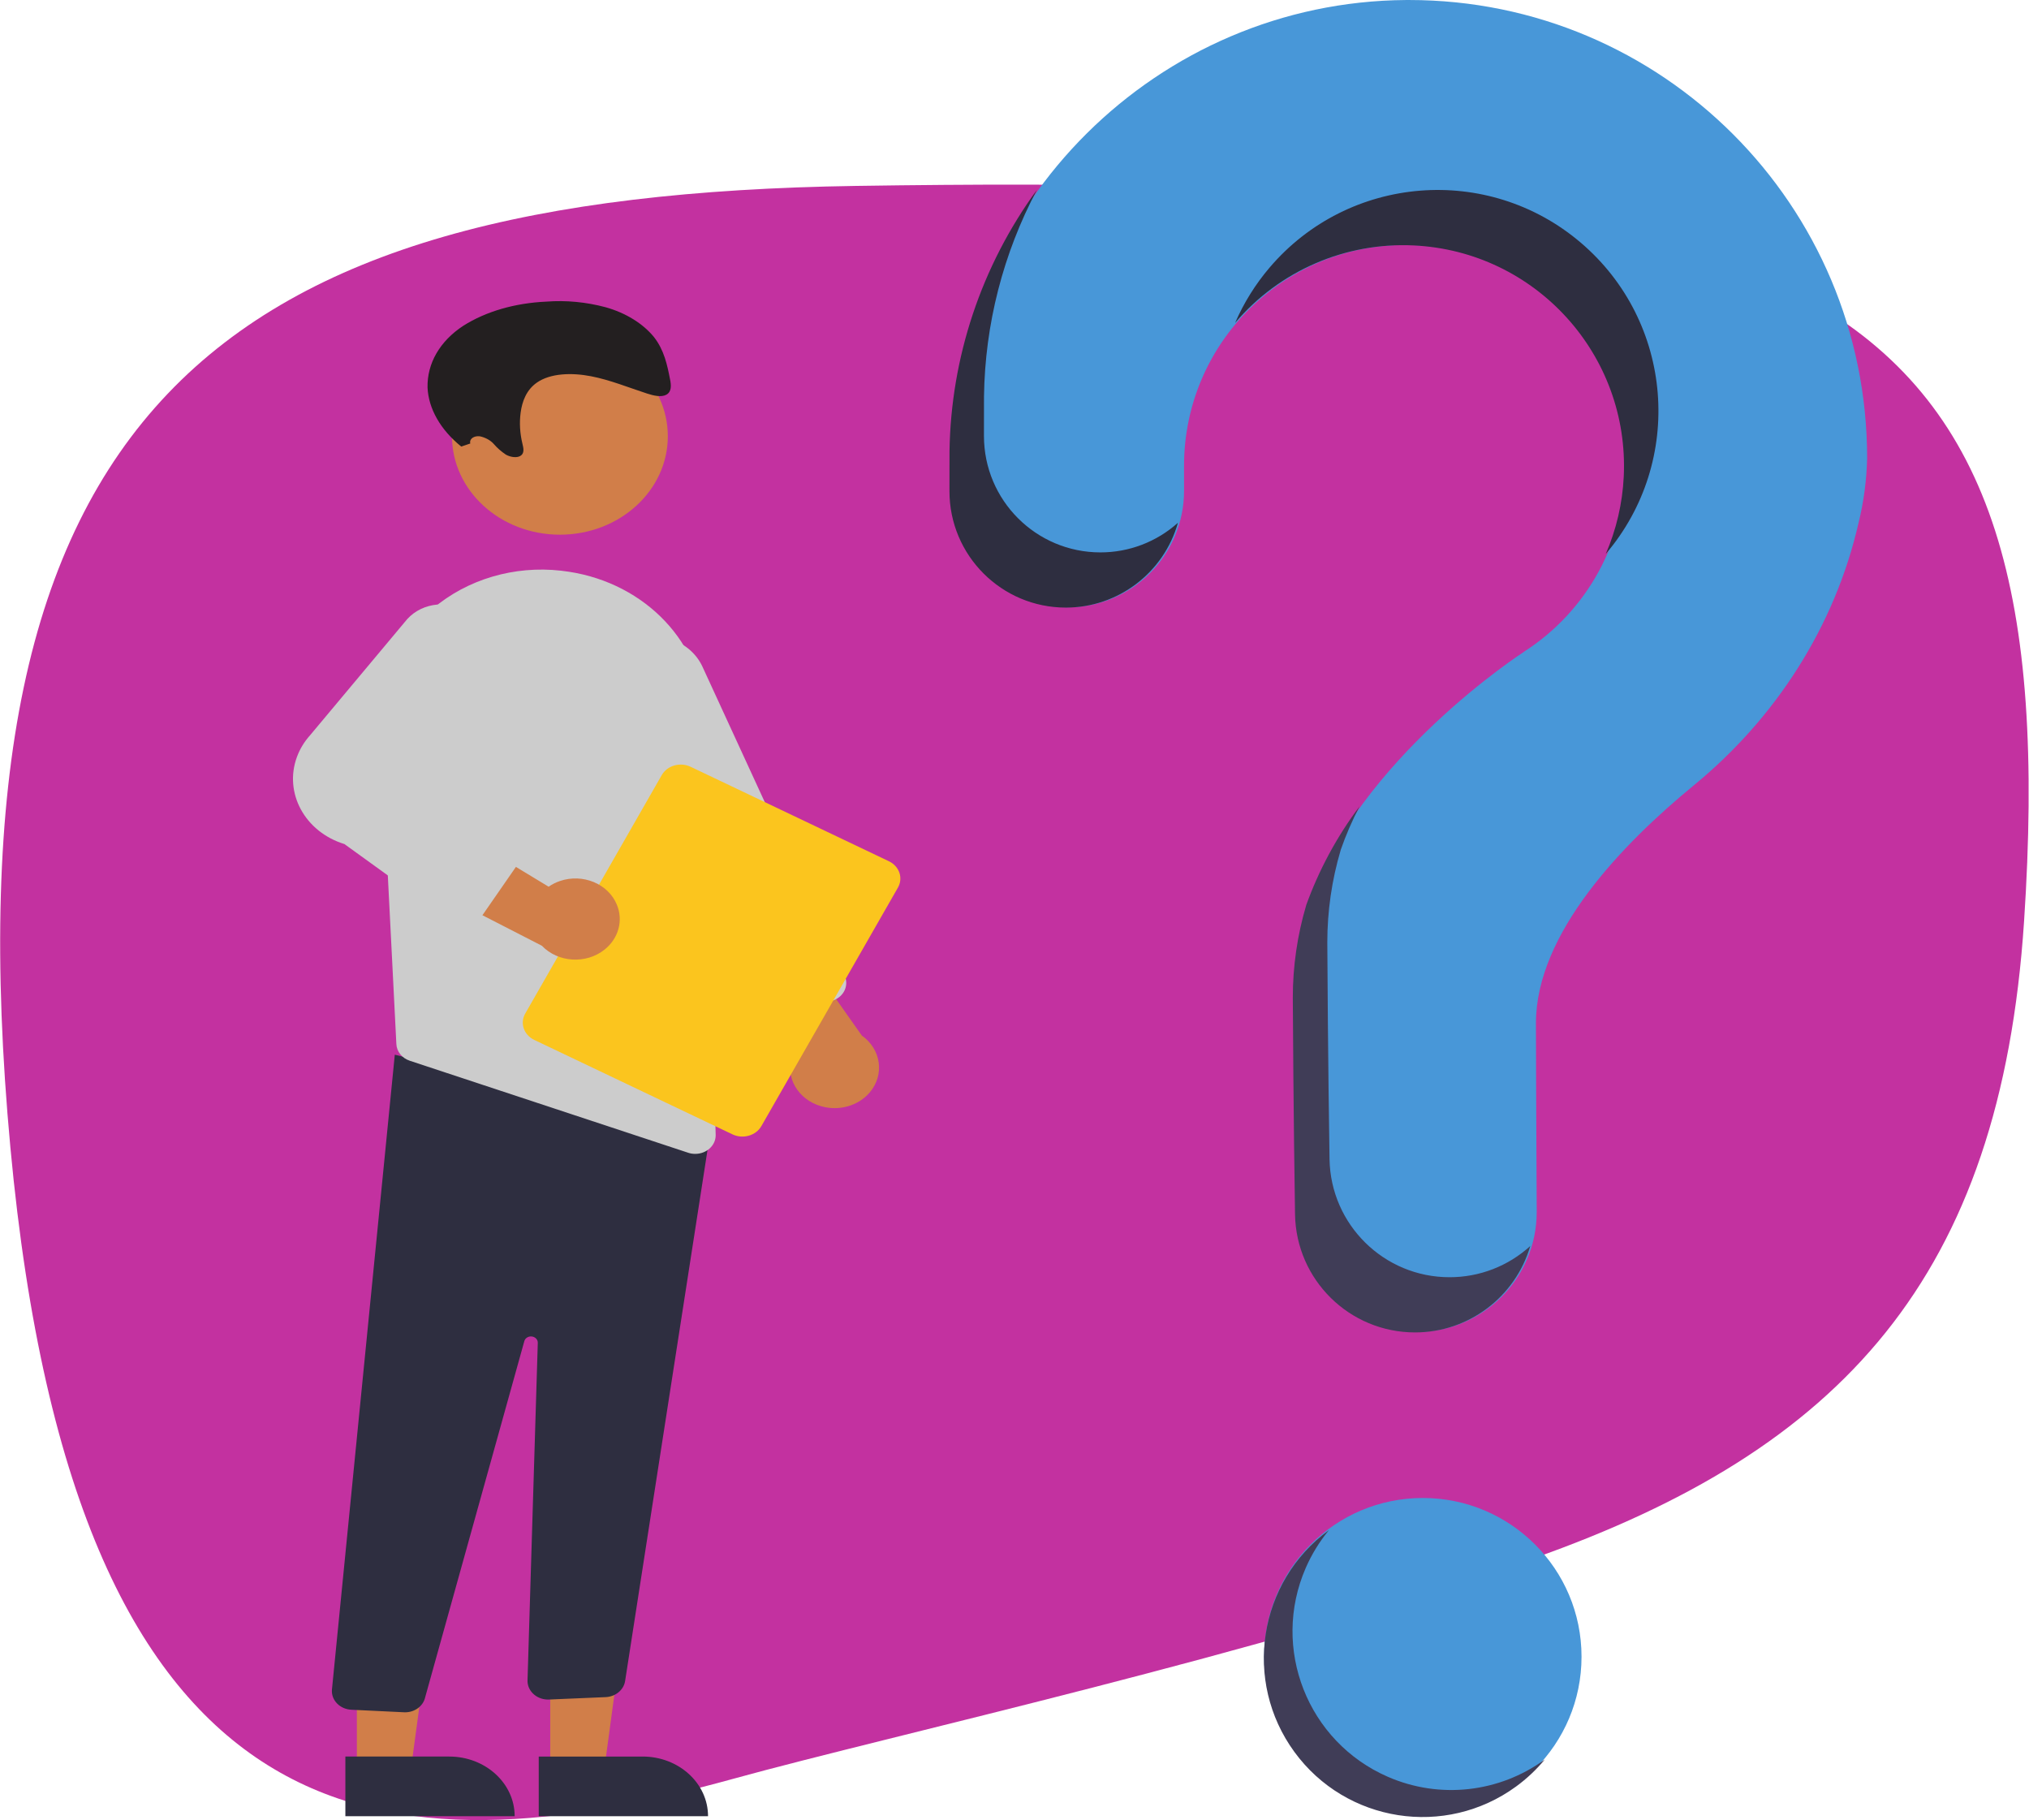 <?xml version="1.0" encoding="UTF-8" standalone="no"?>
<!-- Created with Inkscape (http://www.inkscape.org/) -->

<svg
   version="1.1"
   id="svg1"
   width="201.01"
   height="180.272"
   viewBox="0 0 201.01 180.272"
   xml:space="preserve"
   xmlns="http://www.w3.org/2000/svg"
   xmlns:svg="http://www.w3.org/2000/svg"><defs
     id="defs1"><clipPath
       clipPathUnits="userSpaceOnUse"
       id="clipPath573"><path
         d="M 12.496,871.394 H 624.78 V 12.496 H 12.496 Z"
         transform="translate(-484.085,-692.215)"
         id="path573" /></clipPath><clipPath
       clipPathUnits="userSpaceOnUse"
       id="clipPath574"><path
         d="M 12.496,871.394 H 624.78 V 12.496 H 12.496 Z"
         transform="translate(-470.404,-692.803)"
         id="path574" /></clipPath><clipPath
       clipPathUnits="userSpaceOnUse"
       id="clipPath575"><path
         d="M 12.496,871.394 H 624.78 V 12.496 H 12.496 Z"
         transform="translate(-482.128,-689.413)"
         id="path575" /></clipPath><clipPath
       clipPathUnits="userSpaceOnUse"
       id="clipPath576"><path
         d="M 12.496,871.394 H 624.78 V 12.496 H 12.496 Z"
         transform="translate(-456.035,-692.803)"
         id="path576" /></clipPath><clipPath
       clipPathUnits="userSpaceOnUse"
       id="clipPath577"><path
         d="M 12.496,871.394 H 624.78 V 12.496 H 12.496 Z"
         transform="translate(-467.76,-689.413)"
         id="path577" /></clipPath><clipPath
       clipPathUnits="userSpaceOnUse"
       id="clipPath578"><path
         d="M 12.496,871.394 H 624.78 V 12.496 H 12.496 Z"
         transform="translate(-459.534,-697.134)"
         id="path578" /></clipPath><clipPath
       clipPathUnits="userSpaceOnUse"
       id="clipPath579"><path
         d="M 12.496,871.394 H 624.78 V 12.496 H 12.496 Z"
         transform="translate(-471.122,-799.237)"
         id="path579" /></clipPath><clipPath
       clipPathUnits="userSpaceOnUse"
       id="clipPath580"><path
         d="M 12.496,871.394 H 624.78 V 12.496 H 12.496 Z"
         transform="translate(-457.769,-770.432)"
         id="path580" /></clipPath><clipPath
       clipPathUnits="userSpaceOnUse"
       id="clipPath581"><path
         d="M 12.496,871.394 H 624.78 V 12.496 H 12.496 Z"
         transform="translate(-490.536,-742.153)"
         id="path581" /></clipPath><clipPath
       clipPathUnits="userSpaceOnUse"
       id="clipPath582"><path
         d="M 12.496,871.394 H 624.78 V 12.496 H 12.496 Z"
         transform="translate(-485.604,-748.227)"
         id="path582" /></clipPath><clipPath
       clipPathUnits="userSpaceOnUse"
       id="clipPath583"><path
         d="M 12.496,871.394 H 624.78 V 12.496 H 12.496 Z"
         transform="translate(-468.544,-749.036)"
         id="path583" /></clipPath><clipPath
       clipPathUnits="userSpaceOnUse"
       id="clipPath584"><path
         d="M 12.496,871.394 H 624.78 V 12.496 H 12.496 Z"
         transform="translate(-475.35,-757.133)"
         id="path584" /></clipPath><clipPath
       clipPathUnits="userSpaceOnUse"
       id="clipPath585"><path
         d="M 12.496,871.394 H 624.78 V 12.496 H 12.496 Z"
         transform="translate(-463.055,-755.89)"
         id="path585" /></clipPath><clipPath
       clipPathUnits="userSpaceOnUse"
       id="clipPath586"><path
         d="M 12.496,871.394 H 624.78 V 12.496 H 12.496 Z"
         transform="translate(-464.463,-791.385)"
         id="path586" /></clipPath><clipPath
       clipPathUnits="userSpaceOnUse"
       id="clipPath587"><path
         d="M 12.496,871.394 H 624.78 V 12.496 H 12.496 Z"
         transform="translate(-535.238,-713.052)"
         id="path587" /></clipPath><clipPath
       clipPathUnits="userSpaceOnUse"
       id="clipPath588"><path
         d="M 12.496,871.394 H 624.78 V 12.496 H 12.496 Z"
         transform="translate(-533.975,-824.329)"
         id="path588" /></clipPath><clipPath
       clipPathUnits="userSpaceOnUse"
       id="clipPath589"><path
         d="M 12.496,871.394 H 624.78 V 12.496 H 12.496 Z"
         transform="translate(-511.279,-783.296)"
         id="path589" /></clipPath><clipPath
       clipPathUnits="userSpaceOnUse"
       id="clipPath590"><path
         d="M 12.496,871.394 H 624.78 V 12.496 H 12.496 Z"
         transform="translate(-534.561,-806.098)"
         id="path590" /></clipPath><clipPath
       clipPathUnits="userSpaceOnUse"
       id="clipPath591"><path
         d="M 12.496,871.394 H 624.78 V 12.496 H 12.496 Z"
         transform="translate(-537.223,-729.452)"
         id="path591" /></clipPath><clipPath
       clipPathUnits="userSpaceOnUse"
       id="clipPath592"><path
         d="M 12.496,871.394 H 624.78 V 12.496 H 12.496 Z"
         transform="translate(-532.64,-692.34)"
         id="path592" /></clipPath></defs><g
     id="g563"
     transform="translate(-4697.264,-2385.475)"><path
       d="m 0,0 c 11.681,3.225 39.531,9.338 59.397,16.358 22.892,8.089 34.7,20.855 36.452,47.329 3.191,48.215 -15.22,55.736 -86.85,54.648 -47.491,-0.722 -67.891,-16.654 -62.806,-71.45 C -48.903,-5.953 -25.596,-7.067 0,0"
       style="fill:#c331a0;fill-opacity:1;fill-rule:nonzero;stroke:none"
       transform="matrix(1.333,0,0,-1.333,4770.018,2561.63)"
       clip-path="url(#clipPath573)"
       id="path596" /><path
       d="M 0,0 H 4.003 L 5.908,14.083 H -0.001 Z"
       style="fill:#d17e49;fill-opacity:1;fill-rule:nonzero;stroke:none"
       transform="matrix(1.333,0,0,-1.333,4751.776,2560.846)"
       clip-path="url(#clipPath574)"
       id="path597" /><path
       d="m 0,0 h -12.582 v 4.433 h 7.721 C -2.177,4.433 0,2.449 0,0 Z"
       style="fill:#2e2e40;fill-opacity:1;fill-rule:nonzero;stroke:none"
       transform="matrix(1.333,0,0,-1.333,4767.408,2565.365)"
       clip-path="url(#clipPath575)"
       id="path598" /><path
       d="M 0,0 H 4.003 L 5.908,14.083 H -0.001 Z"
       style="fill:#d17e49;fill-opacity:1;fill-rule:nonzero;stroke:none"
       transform="matrix(1.333,0,0,-1.333,4732.618,2560.846)"
       clip-path="url(#clipPath576)"
       id="path599" /><path
       d="m 0,0 -12.582,-0.001 v 4.434 h 7.72 C -2.177,4.433 0,2.449 0,0"
       style="fill:#2e2e40;fill-opacity:1;fill-rule:nonzero;stroke:none"
       transform="matrix(1.333,0,0,-1.333,4748.251,2565.365)"
       clip-path="url(#clipPath577)"
       id="path600" /><path
       d="m 0,0 -3.91,0.188 c -0.842,0.04 -1.489,0.695 -1.444,1.463 0,0.005 0,0.01 0.001,0.016 L -0.68,48.86 20.844,43.563 22.917,44.079 16.433,2.301 C 16.319,1.653 15.727,1.165 15.009,1.126 L 10.794,0.947 C 9.952,0.904 9.232,1.492 9.185,2.259 9.183,2.298 9.183,2.336 9.184,2.375 L 9.947,27.45 C 9.955,27.706 9.734,27.919 9.453,27.926 9.207,27.933 8.991,27.777 8.941,27.557 L 1.575,1.107 C 1.431,0.46 0.807,-0.004 0.083,-0.002 0.055,-0.002 0.028,-0.002 0,0"
       style="fill:#2e2e40;fill-opacity:1;fill-rule:nonzero;stroke:none"
       transform="matrix(1.333,0,0,-1.333,4737.283,2555.07)"
       clip-path="url(#clipPath578)"
       id="path601" /><path
       d="m 0,0 c 4.43,0 8.02,-3.275 8.02,-7.315 0,-4.039 -3.59,-7.314 -8.02,-7.314 -4.43,0 -8.02,3.275 -8.02,7.314 C -8.02,-3.275 -4.43,0 0,0"
       style="fill:#d17e49;fill-opacity:1;fill-rule:nonzero;stroke:none"
       transform="matrix(1.333,0,0,-1.333,4752.734,2418.933)"
       clip-path="url(#clipPath579)"
       id="path602" /><path
       d="m 0,0 0.882,-17.353 0.319,-6.313 c 0.026,-0.562 0.423,-1.054 1.004,-1.243 l 20.682,-6.833 c 0.167,-0.057 0.344,-0.085 0.522,-0.084 0.838,-0.003 1.52,0.613 1.524,1.377 0,0.016 0,0.033 -0.001,0.049 L 24.084,0.801 c -0.115,5.281 -4.329,9.741 -10.039,10.625 -0.2,0.028 -0.404,0.056 -0.607,0.081 C 9.963,11.9 6.476,10.87 3.914,8.695 1.26,6.469 -0.173,3.284 0,0"
       style="fill:#cccccc;fill-opacity:1;fill-rule:nonzero;stroke:none"
       transform="matrix(1.333,0,0,-1.333,4734.93,2457.339)"
       clip-path="url(#clipPath580)"
       id="path603" /><path
       d="m 0,0 c -1.733,0.491 -2.702,2.17 -2.165,3.751 0.095,0.278 0.234,0.542 0.412,0.784 l -7.014,8.505 6.053,0.342 5.732,-8.129 C 4.461,4.235 4.726,2.344 3.61,1.028 2.763,0.029 1.321,-0.382 0,0"
       style="fill:#d17e49;fill-opacity:1;fill-rule:nonzero;stroke:none"
       transform="matrix(1.333,0,0,-1.333,4778.618,2495.045)"
       clip-path="url(#clipPath581)"
       id="path604" /><path
       d="m 0,0 c -0.375,0.139 -0.674,0.409 -0.83,0.75 l -10.566,22.96 c -0.872,1.889 0.101,4.065 2.173,4.86 2.072,0.795 4.458,-0.093 5.33,-1.982 10e-4,-0.002 10e-4,-0.004 0.002,-0.005 L 6.676,3.623 C 7.001,2.914 6.636,2.099 5.859,1.801 L 1.168,0.005 C 0.795,-0.139 0.374,-0.141 0,0"
       style="fill:#cccccc;fill-opacity:1;fill-rule:nonzero;stroke:none"
       transform="matrix(1.333,0,0,-1.333,4772.044,2486.947)"
       clip-path="url(#clipPath582)"
       id="path605" /><path
       d="m 0,0 10.149,17.722 c 0.407,0.71 1.368,0.985 2.147,0.615 L 27.027,11.32 c 0.778,-0.371 1.08,-1.247 0.674,-1.958 L 17.552,-8.36 C 17.144,-9.07 16.184,-9.345 15.405,-8.975 L 0.674,-1.958 C -0.104,-1.586 -0.406,-0.71 0,0"
       style="fill:#fbc51e;fill-opacity:1;fill-rule:nonzero;stroke:none"
       transform="matrix(1.333,0,0,-1.333,4749.296,2485.867)"
       clip-path="url(#clipPath583)"
       id="path606" /><path
       d="M 0,0 C -0.639,1.549 -2.535,2.332 -4.233,1.749 -4.532,1.647 -4.813,1.505 -5.067,1.328 l -9.724,5.883 -0.017,-5.53 9.237,-4.739 c 1.199,-1.253 3.284,-1.383 4.658,-0.29 C 0.132,-2.517 0.496,-1.18 0,0"
       style="fill:#d17e49;fill-opacity:1;fill-rule:nonzero;stroke:none"
       transform="matrix(1.333,0,0,-1.333,4758.371,2475.071)"
       clip-path="url(#clipPath584)"
       id="path607" /><path
       d="m 0,0 -7.947,5.741 c -2.934,0.899 -4.515,3.797 -3.529,6.473 0.215,0.585 0.545,1.13 0.974,1.608 l 7.216,8.625 c 1.153,1.285 3.23,1.474 4.639,0.423 1.128,-0.842 1.516,-2.259 0.955,-3.486 l -5.71,-8.517 8.391,-3.63 C 5.75,6.908 6.075,6.078 5.714,5.383 5.687,5.333 5.658,5.283 5.625,5.236 L 2.238,0.348 C 2.006,0.014 1.63,-0.214 1.204,-0.281 1.195,-0.282 1.187,-0.284 1.179,-0.285 0.759,-0.342 0.333,-0.239 0,0"
       style="fill:#cccccc;fill-opacity:1;fill-rule:nonzero;stroke:none"
       transform="matrix(1.333,0,0,-1.333,4741.978,2476.729)"
       clip-path="url(#clipPath585)"
       id="path608" /><path
       d="M 0,0 C -0.078,0.275 0.162,0.517 0.536,0.54 0.593,0.544 0.652,0.542 0.71,0.535 1.139,0.442 1.518,0.23 1.759,-0.052 2.004,-0.335 2.301,-0.595 2.641,-0.825 2.999,-1.028 3.521,-1.1 3.784,-0.879 c 0.248,0.207 0.165,0.558 0.091,0.863 -0.188,0.775 -0.233,1.552 -0.133,2.31 0.113,0.847 0.435,1.694 1.21,2.233 0.999,0.696 2.576,0.749 4.01,0.472 1.435,-0.277 2.795,-0.84 4.185,-1.29 0.48,-0.155 1.053,-0.292 1.429,-0.081 0.401,0.225 0.354,0.711 0.273,1.124 -0.209,1.071 -0.436,2.18 -1.191,3.148 -0.821,1.013 -2.11,1.808 -3.606,2.226 -1.44,0.385 -2.944,0.528 -4.391,0.416 -2.343,-0.104 -4.499,-0.73 -6.18,-1.794 -1.74,-1.14 -2.696,-2.79 -2.658,-4.588 0.069,-1.573 0.963,-3.141 2.504,-4.388 z"
       style="fill:#231f20;fill-opacity:1;fill-rule:nonzero;stroke:none"
       transform="matrix(1.333,0,0,-1.333,4743.855,2429.402)"
       clip-path="url(#clipPath586)"
       id="path609" /><path
       d="m 0,0 c 6.514,0 11.794,-5.281 11.794,-11.794 0,-6.514 -5.28,-11.795 -11.794,-11.795 -6.514,0 -11.794,5.281 -11.794,11.795 C -11.794,-5.281 -6.514,0 0,0"
       style="fill:#4897d8;fill-opacity:1;fill-rule:nonzero;stroke:none"
       transform="matrix(1.333,0,0,-1.333,4838.222,2533.846)"
       clip-path="url(#clipPath587)"
       id="path610" /><path
       d="m 0,0 c -18.433,-0.13 -33.526,-15.11 -33.788,-33.541 -0.002,-0.171 -0.003,-1.367 -0.003,-2.932 0,-4.778 3.873,-8.652 8.652,-8.653 v 0 c 4.782,10e-4 8.657,3.879 8.656,8.661 v 0.005 c -0.001,1.065 -0.001,1.802 -0.001,1.847 -0.002,9.063 7.343,16.411 16.406,16.413 9.063,0.002 16.411,-7.344 16.413,-16.406 10e-4,-5.595 -2.848,-10.804 -7.559,-13.822 l 0.003,-0.004 c 0,0 -12.314,-7.927 -16.068,-18.803 l 0.003,-0.001 c -0.66,-2.228 -0.995,-4.539 -0.993,-6.863 0,-0.955 0.056,-9.313 0.164,-16.096 0.079,-4.87 4.05,-8.776 8.921,-8.775 v 0 c 4.927,0 8.921,3.995 8.921,8.922 0,0.019 0,0.037 0,0.055 -0.038,6.212 -0.058,13.446 -0.058,13.971 0,6.678 6.442,13.332 11.733,17.671 6.094,4.996 10.479,11.805 12.24,19.486 0.39,1.581 0.605,3.2 0.641,4.829 0,18.798 -15.239,34.037 -34.037,34.037 C 0.164,0.001 0.082,0.001 0,0"
       style="fill:#4897d8;fill-opacity:1;fill-rule:nonzero;stroke:none"
       transform="matrix(1.333,0,0,-1.333,4836.538,2385.477)"
       clip-path="url(#clipPath588)"
       id="path611" /><path
       d="m 0,0 v 0 c -4.778,0.001 -8.652,3.874 -8.652,8.653 0,1.565 10e-4,2.761 0.003,2.931 0.073,5.361 1.423,10.627 3.938,15.361 -4.132,-5.657 -6.404,-12.458 -6.502,-19.463 -0.002,-0.17 -0.003,-1.367 -0.003,-2.932 0,-4.778 3.874,-8.652 8.652,-8.652 3.874,0.001 7.276,2.576 8.33,6.305 C 4.182,0.782 2.128,-0.003 0,0"
       style="fill:#2e2e40;fill-opacity:1;fill-rule:nonzero;stroke:none"
       transform="matrix(1.333,0,0,-1.333,4806.276,2440.188)"
       clip-path="url(#clipPath589)"
       id="path612" /><path
       d="m 0,0 c 9.053,-0.432 16.041,-8.122 15.609,-17.175 -0.095,-1.982 -0.548,-3.93 -1.338,-5.751 5.875,6.9 5.044,17.257 -1.856,23.132 C 5.516,6.081 -4.841,5.25 -10.716,-1.65 -11.766,-2.883 -12.628,-4.265 -13.273,-5.751 -9.981,-1.878 -5.077,0.247 0,0"
       style="fill:#2e2e40;fill-opacity:1;fill-rule:nonzero;stroke:none"
       transform="matrix(1.333,0,0,-1.333,4837.32,2409.785)"
       clip-path="url(#clipPath590)"
       id="path613" /><path
       d="m 0,0 v 0 c -4.87,-0.001 -8.841,3.905 -8.92,8.775 -0.109,6.783 -0.165,15.141 -0.165,16.096 -10e-4,2.324 0.333,4.635 0.993,6.863 l -0.003,10e-4 c 0.39,1.118 0.861,2.207 1.409,3.256 -1.683,-2.242 -3.022,-4.722 -3.973,-7.358 l 0.003,-10e-4 c -0.66,-2.228 -0.994,-4.54 -0.993,-6.864 0,-0.955 0.056,-9.312 0.165,-16.096 0.079,-4.87 4.05,-8.775 8.92,-8.774 C 1.4,-4.102 4.889,-1.486 6,2.32 4.36,0.825 2.22,-0.003 0,0"
       style="fill:#403d57;fill-opacity:1;fill-rule:nonzero;stroke:none"
       transform="matrix(1.333,0,0,-1.333,4840.869,2511.98)"
       clip-path="url(#clipPath591)"
       id="path614" /><path
       d="m 0,0 c -5.971,2.601 -8.704,9.55 -6.103,15.521 0.441,1.012 1.022,1.958 1.726,2.809 -5.26,-3.841 -6.411,-11.219 -2.57,-16.48 3.841,-5.26 11.219,-6.411 16.479,-2.57 0.792,0.578 1.509,1.253 2.134,2.008 C 8.283,-1.184 3.841,-1.675 0,0"
       style="fill:#403d57;fill-opacity:1;fill-rule:nonzero;stroke:none"
       transform="matrix(1.333,0,0,-1.333,4834.757,2561.462)"
       clip-path="url(#clipPath592)"
       id="path615" /></g></svg>
